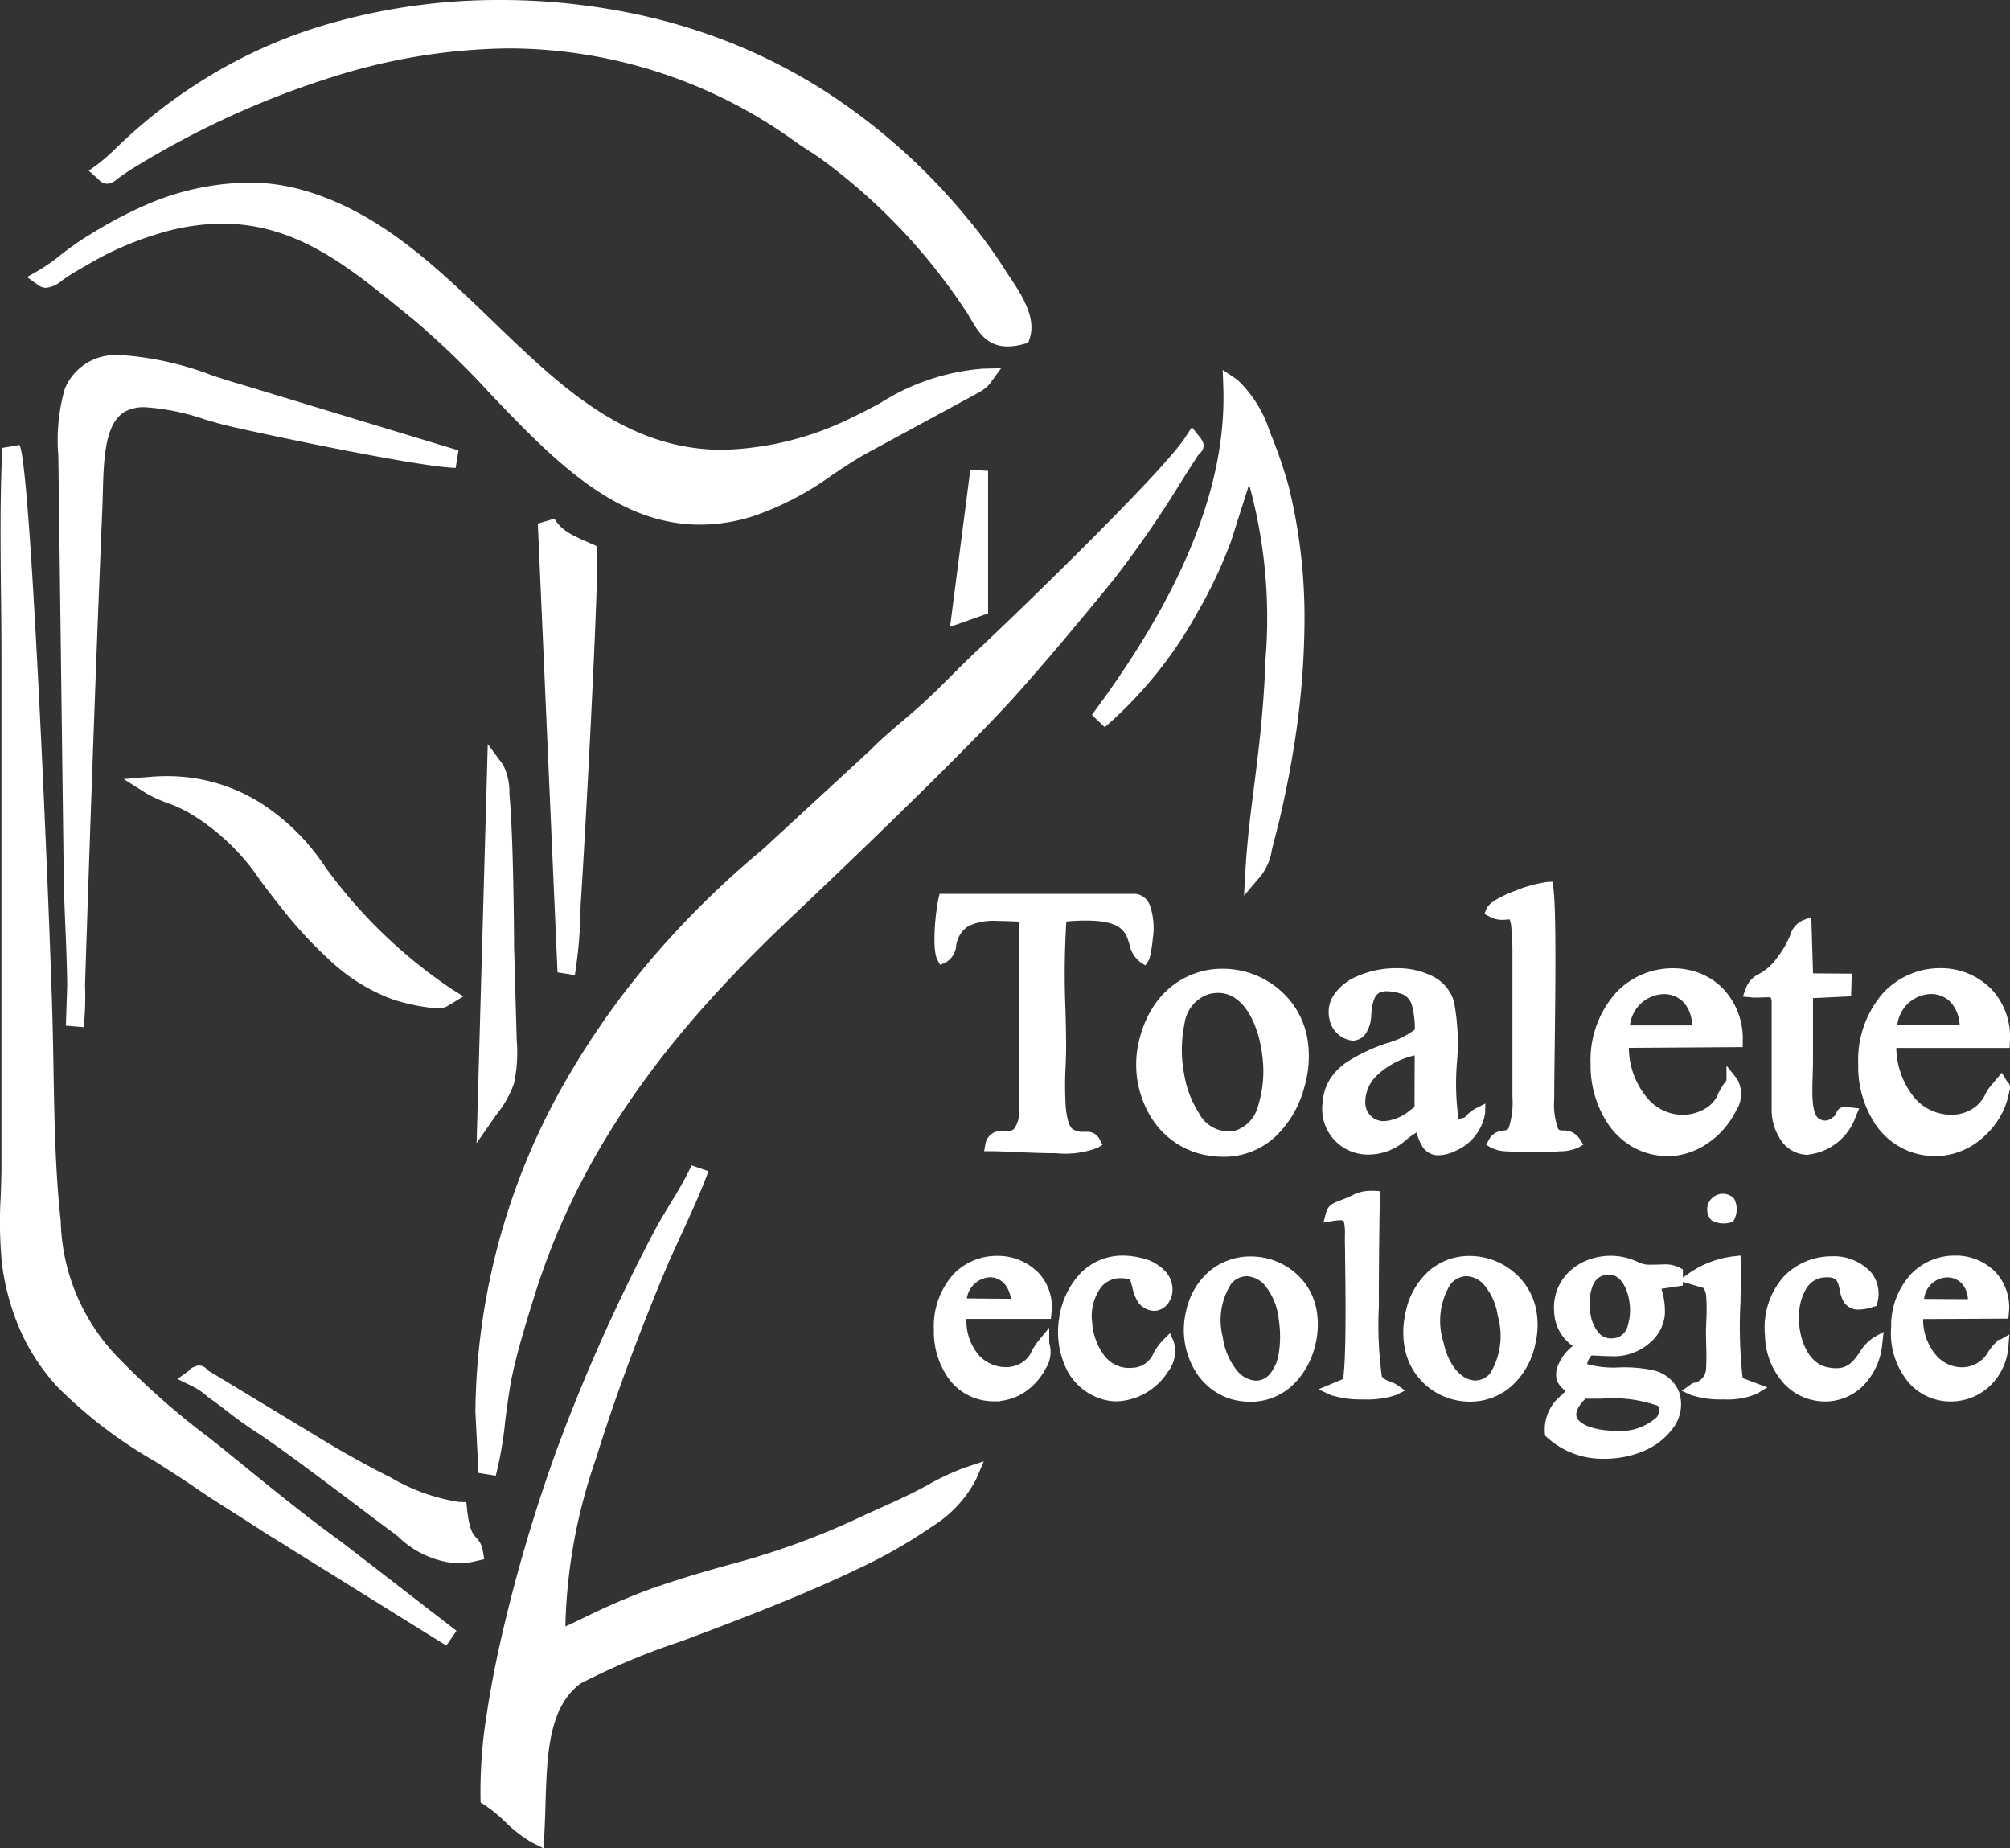 <svg id="Group_2" data-name="Group 2" xmlns="http://www.w3.org/2000/svg" width="81.593" height="75.008" viewBox="0 0 81.593 75.008">
  <rect x="0" y="0" width="81.593" height="75.008" fill="#333333" stroke="none"/>
  <path id="Union_3" data-name="Union 3" d="M2.274,59.753a5.433,5.433,0,0,1-1.066-.829,6.657,6.657,0,0,0-.827-.678l-.168-.1-.006-.2A19.885,19.885,0,0,1,.47,54.489c.177-1.17.439-2.477.782-3.882a65.583,65.583,0,0,1,2.064-6.823A74.424,74.424,0,0,1,7.28,34.921l0,0c.155-.3.4-.7.654-1.127a15.153,15.153,0,0,0,.823-1.468l.016-.044.686.237c-.007.019-.014.04-.022.061-.28.769-.666,1.61-1.04,2.425-.269.585-.547,1.19-.788,1.773-1.133,2.742-2.04,5.22-2.7,7.366a22.085,22.085,0,0,0-1.257,6.852c.2-.09.437-.2.693-.326a28.34,28.34,0,0,1,2.855-1.23h0c1.447-.493,2.378-.75,3.2-.977a31,31,0,0,0,5.448-2.011l.345-.155c.537-.24,1.044-.467,1.6-.743.177-.088.367-.189.569-.3a10.542,10.542,0,0,1,1.513-.709l.763-.249-.317.737a4.933,4.933,0,0,1-1.758,1.892,20.68,20.68,0,0,1-3.013,1.723c-2.278,1.1-5,2.128-7.2,2.953A28.331,28.331,0,0,0,4.27,53.311c-1.3.962-1.362,2.871-1.424,4.892-.012.408-.025.83-.049,1.246L2.766,60ZM.125,44.766,0,42.278v-.011A27.464,27.464,0,0,1,3.917,28.421,32.833,32.833,0,0,1,7.65,23.33a36.957,36.957,0,0,1,3.991-3.852l4.4-4.055c.407-.419.861-.8,1.3-1.176.305-.259.621-.527.916-.8.391-.364.746-.719,1.089-1.061s.694-.692,1.085-1.058c1.576-1.477,7.443-7.148,8.379-8.583l.274-.42.313.391a.64.64,0,0,1,.153.267.4.4,0,0,1-.065.319.546.546,0,0,1-.086.092.4.4,0,0,0-.082.1c-.209.322-.422.657-.647,1.011a44.2,44.2,0,0,1-2.707,3.936c-1.553,1.913-2.84,3.436-4.052,4.792h0c-1.86,2.067-6.458,6.494-8.881,8.784C8.981,25.834,4.55,30.67,2.4,37.569c-.4,1.277-.719,2.337-.936,3.387-.072.347-.158.981-.249,1.653a15.028,15.028,0,0,1-.388,2.269ZM31.262,20.256c.07-1.149.2-2.209.345-3.332.194-1.537.394-3.127.467-5.184a20.369,20.369,0,0,0-.666-7.09l-.732,2.3a18.877,18.877,0,0,1-1.364,2.892l0,0A17.012,17.012,0,0,1,25.549,14.5L25.025,14C28.748,9,30.494,4.651,30.361.708L30.337,0l.589.395a4.956,4.956,0,0,1,1.328,2.13,19.133,19.133,0,0,1,.759,2.192v0a22.23,22.23,0,0,1,.644,5.381,33.086,33.086,0,0,1-.485,5.527c-.131.793-.286,1.563-.5,2.5-.062.273-.131.538-.2.8-.03.118-.062.239-.093.36-.017.066-.032.133-.048.2a2.294,2.294,0,0,1-.43,1.028l-.7.825Z" transform="translate(19.298 15.013)" fill="#fff"/>
  <path id="Union_4" data-name="Union 4" d="M11.778,62.844c-.256-.167-.458-.289-.652-.408s-.388-.237-.632-.4c-.3-.193-.6-.386-.925-.591-.545-.345-1.108-.7-1.624-1.057-.545-.375-1.107-.731-1.65-1.076A18.733,18.733,0,0,1,2.34,56.294,8.452,8.452,0,0,1,.888,54.135a9.721,9.721,0,0,1-.815-2.911,17.607,17.607,0,0,1-.042-2.7c.014-.432.028-.841.028-1.231V26.588c0-.794-.009-1.623-.018-2.425C.019,22.173,0,20.116.093,18.178l.7-.12c.08.2.324.79.827,10.939.273,5.508.48,10.992.518,12.677.015.591.025,1.19.035,1.77.035,2.021.071,4.11.293,6.125a8.221,8.221,0,0,0,2.39,5.589,31.228,31.228,0,0,0,3.652,3.208c.261.208.507.4.725.581l.66.535c1.295,1.051,2.633,2.138,3.953,3.086l.01.007,4.675,3.611-.413.6Zm4.37-.495c-.129-.1-.262-.2-.4-.3-.344-.255-.793-.594-1.268-.952-1.4-1.054-3.138-2.365-4.048-2.955-.411-.264-.846-.578-1.367-.987-.075-.059-.233-.176-.293-.22l-.012-.009-.116-.084c-.074-.053-.127-.092-.206-.151l-.012-.009-.011-.01a2.867,2.867,0,0,0-.656-.436L7.2,55.965l.457-.326a.4.4,0,0,1,.232-.164.38.38,0,0,1,.2-.054.4.4,0,0,1,.33.183l4.814,2.913c.5.3,1.551.911,2.628,1.447a7.855,7.855,0,0,0,2.756.99l.312.012.034.31c.092.826.241.99.36,1.121a.965.965,0,0,1,.278.545l.057.337-.332.077a3.378,3.378,0,0,1-.768.094A3.848,3.848,0,0,1,16.148,62.349ZM19.8,30.2l.624.84a2.489,2.489,0,0,1,.255,1.185c.044.483.081,1.138.111,1.947.052,1.444.069,3.028.077,3.879,0,.269,0,.464.007.536.022.849.047,1.7.07,2.526q.016.555.032,1.111a5.9,5.9,0,0,1-.113,1.75,4.068,4.068,0,0,1-.686,1.227l-.136.194-.694,1ZM2.675,41.626q.027-.831.054-1.664c-.01-.784-.048-1.69-.081-2.489-.026-.627-.05-1.219-.057-1.644L2.368,18.506a7.612,7.612,0,0,1,.26-2.718,2.205,2.205,0,0,1,2.2-1.372h0c.049,0,.1,0,.152,0a12.738,12.738,0,0,1,3.636.82c.378.124.735.241,1.052.331l.006,0,8.938,2.713-.115.71c-1.484-.038-7.6-1.325-9.253-1.711-.274-.064-.587-.156-.919-.253a9.468,9.468,0,0,0-2.43-.5,1.644,1.644,0,0,0-.817.175c-.828.479-.867,1.924-.905,3.321-.006.217-.012.442-.021.659-.283,6.759-.513,13.543-.7,19.289A12.724,12.724,0,0,1,3.4,41.688Zm15.071-.7a8.12,8.12,0,0,1-1.83-.375A7.512,7.512,0,0,1,13.418,39a17.155,17.155,0,0,1-1.95-2.1c-.355-.44-.644-.824-.9-1.163a8.978,8.978,0,0,0-2.8-2.693,5.442,5.442,0,0,0-.986-.461,4.946,4.946,0,0,1-.842-.386l-.919-.579,1.082-.09c.224-.018.448-.028.667-.028a7.08,7.08,0,0,1,3.98,1.2A8.9,8.9,0,0,1,13.212,35.2h0a20.372,20.372,0,0,0,5.1,4.925l.5.312-.5.306a.425.425,0,0,1-.061.03A.74.74,0,0,1,17.746,40.923Zm4.886-1.463-.8-18.213.675-.2c.284.485.72.676,1.443.993l.258.113.023.208c.079.7-.272,7.468-.343,8.816-.108,2.055-.225,4.1-.321,5.612a18.887,18.887,0,0,1-.232,2.781ZM39.388,19.065l.722.046,0,5.784-1.543.545ZM28.409,21.293c-3.433,0-6.009-2.7-8.5-5.307a34.163,34.163,0,0,0-3.079-2.977l-.462-.375C14.124,10.8,12,9.078,9.03,9.078a8.884,8.884,0,0,0-2.15.279,13.3,13.3,0,0,0-2.573.972c-.392.2-.68.371-1.044.582l-.141.082c-.258.149-.45.281-.6.387a1.178,1.178,0,0,1-.647.3.537.537,0,0,1-.321-.106l-.457-.331.491-.278a7.236,7.236,0,0,0,.843-.593,11.435,11.435,0,0,1,1.23-.859A17.83,17.83,0,0,1,6.015,8.276l0,0a10.762,10.762,0,0,1,4.074-.865,7.913,7.913,0,0,1,1.964.24c3.215.822,5.61,3.129,7.926,5.361,2.8,2.7,5.443,5.244,9.364,5.244a12.539,12.539,0,0,0,5.322-1.35c.354-.165.707-.355,1.081-.557A9.054,9.054,0,0,1,39.9,14.962l.739-.019-.437.6a1.07,1.07,0,0,1-.268.257.974.974,0,0,1-.091.062l-.077.05-.013.007-4.429,2.4c-.559.3-1.063.639-1.549.963a12.194,12.194,0,0,1-3.18,1.661A7.153,7.153,0,0,1,28.409,21.293Zm0-.363Zm12.5-6.87c-.848,0-1.193-.588-1.5-1.107-.091-.155-.185-.315-.292-.464a23.983,23.983,0,0,0-5.792-6.044c-.151-.108-.317-.215-.492-.328s-.333-.215-.494-.328A19.911,19.911,0,0,0,20.664,1.964a24.336,24.336,0,0,0-6.978,1.1A35.889,35.889,0,0,0,5.506,6.765h0a8.589,8.589,0,0,0-.773.519.621.621,0,0,1-.384.174.457.457,0,0,1-.34-.166c-.019-.019-.038-.039-.064-.062l-.343-.3.368-.268a8.206,8.206,0,0,0,.768-.677A20.757,20.757,0,0,1,7.925,3.446,20.123,20.123,0,0,1,13.8.841,24.975,24.975,0,0,1,20.309,0a26.628,26.628,0,0,1,5.428.558,23.591,23.591,0,0,1,4.052,1.228,22.86,22.86,0,0,1,3.594,1.846,25.066,25.066,0,0,1,5.876,5.215,19.9,19.9,0,0,1,1.558,2.133c.048.074.1.154.158.239.467.7,1.106,1.654.826,2.508l-.061.186-.189.051A2.438,2.438,0,0,1,40.912,14.06Zm0-.363h0Z" transform="translate(0 0)" fill="#fff"/>
  <path id="Union_8" data-name="Union 8" d="M11.731,10.919v.242a4.025,4.025,0,0,1-.979-.127A3.336,3.336,0,0,1,8.736,9.461a4.082,4.082,0,0,1-.394-3.15A4.35,4.35,0,0,1,8.88,5.073a3.443,3.443,0,0,1,.8-.87,3.284,3.284,0,0,1,2.016-.673A3.537,3.537,0,0,1,14.5,4.9a3.4,3.4,0,0,1,.645,1.5,4.4,4.4,0,0,1-.127,1.925A4.282,4.282,0,0,1,13.9,10.286a3.056,3.056,0,0,1-2.173.875Zm0,0Zm-.607-6.355a1.46,1.46,0,0,0-.972,1.185,5.248,5.248,0,0,0-.013,2.076,4.131,4.131,0,0,0,.6,1.566,1.337,1.337,0,0,0,1.5.7,1.413,1.413,0,0,0,.9-1A4.739,4.739,0,0,0,13.314,7.1c-.143-1.289-.752-2.589-1.79-2.589h0A1.483,1.483,0,0,0,11.124,4.564Zm29.512,6.572a2.859,2.859,0,0,1-.319-.018,2.909,2.909,0,0,1-2.078-1.212A4.227,4.227,0,0,1,37.5,7.4a4.116,4.116,0,0,1,1.053-2.933,3.164,3.164,0,0,1,2.272-.961,2.882,2.882,0,0,1,2.083.854,2.848,2.848,0,0,1,.747,2.154l-.01.231h-4.6a3.287,3.287,0,0,0,.752,2.04,1.977,1.977,0,0,0,1.468.672,1.626,1.626,0,0,0,.857-.232,1.405,1.405,0,0,0,.545-.62c.036-.064.074-.13.117-.2l.01-.016.532-.637.176.287a.478.478,0,0,0,.066.088.341.341,0,0,1,.068.369c-.011.048-.027.114-.046.214a3.178,3.178,0,0,1-.932,1.578A2.925,2.925,0,0,1,40.636,11.136Zm-.187-6.581a1.416,1.416,0,0,0-1.363,1.256l.143.011h2.387a1.458,1.458,0,0,0-.371-.941A1.1,1.1,0,0,0,40.449,4.555ZM29.5,11.131V11.12l-.089-.009a2.831,2.831,0,0,1-1.154-.4,3.076,3.076,0,0,1-.877-.827,4.272,4.272,0,0,1-.745-2.487,4.107,4.107,0,0,1,1.053-2.92,3.165,3.165,0,0,1,2.273-.967,2.981,2.981,0,0,1,1.1.2,2.705,2.705,0,0,1,.935.61,2.948,2.948,0,0,1,.815,2.152v.239l-4.622.03a3.193,3.193,0,0,0,.832,2.133,1.9,1.9,0,0,0,1.343.587,1.828,1.828,0,0,0,.881-.231h0a1.214,1.214,0,0,0,.571-.633,2.948,2.948,0,0,1,.335-.537v-.6L32.58,8a1.237,1.237,0,0,1-.045,1.3,3.428,3.428,0,0,1-1.045,1.241,2.98,2.98,0,0,1-1.5.588v.011Zm-1.27-5.3h2.524a1.41,1.41,0,0,0-.344-.939,1.089,1.089,0,0,0-.8-.332A1.42,1.42,0,0,0,28.233,5.827ZM20.463,11.1a.748.748,0,0,1-.66-.363,2.163,2.163,0,0,1-.231-.562,3.376,3.376,0,0,0-.411.288,2.281,2.281,0,0,1-1.535.609c-.074,0-.151,0-.229-.01A1.852,1.852,0,0,1,15.764,8.92a1.947,1.947,0,0,1,.313-.94,2.449,2.449,0,0,1,.657-.658,7.242,7.242,0,0,1,1.645-.777A3.329,3.329,0,0,0,19.5,6a3.507,3.507,0,0,0-.118-.985.674.674,0,0,0-.5-.491,2.076,2.076,0,0,0-.518-.081c-.377,0-.578.151-.634.979a1.413,1.413,0,0,1-.226.743.653.653,0,0,1-.534.283,1.08,1.08,0,0,1-.94-.9,1.247,1.247,0,0,1,.156-.915,2.109,2.109,0,0,1,.98-.8,3.908,3.908,0,0,1,1.582-.326,3.2,3.2,0,0,1,1.439.31,1.681,1.681,0,0,1,.9,1.038,9.007,9.007,0,0,1,.12,2.513,10.325,10.325,0,0,0,.066,2.249.9.9,0,0,0,.218-.04c.038-.015.051-.028.1-.08a1.289,1.289,0,0,1,.4-.308L22.364,9l-.013.413a2.024,2.024,0,0,1-1.2,1.51A1.7,1.7,0,0,1,20.463,11.1ZM17.951,7.87a1.49,1.49,0,0,0-.462,1.1.749.749,0,0,0,.71.745l.072,0a1.86,1.86,0,0,0,1.034-.441c.063-.044.124-.086.183-.126l.006-2.1A3.268,3.268,0,0,0,17.951,7.87Zm17.518,2.97v.242a1.328,1.328,0,0,1-1.023-.478,2.194,2.194,0,0,1-.461-1.322V4.861a.344.344,0,0,0-.039-.16.316.316,0,0,0-.124-.013c-.047,0-.1,0-.162.005h-.019c-.074,0-.153.007-.241.007s-.185,0-.273-.012l-.312-.028.107-.295a1.024,1.024,0,0,1,.546-.621,2.176,2.176,0,0,0,.737-.661,4.005,4.005,0,0,0,.538-.924.919.919,0,0,1,.536-.607l.316-.117.069,2.283,1.572.012-.027.919-1.546.073c0,.541,0,1.092,0,1.627,0,.306,0,.623,0,.935,0,.191-.007.4-.013.594-.023.7-.051,1.568.268,1.748l.008,0,.007,0a.4.4,0,0,0,.22.066.4.4,0,0,0,.251-.089l.011-.009.012-.007c.156-.1.17-.149.181-.185a.332.332,0,0,1,.365-.258,2.16,2.16,0,0,1,.24.018l.327.037-.133.3a2.316,2.316,0,0,1-1.939,1.575Zm-30.526.177c-.573,0-1.213-.028-1.727-.051-.376-.017-.7-.031-.91-.031h-.29l.052-.285a.627.627,0,0,1,.729-.525H2.86a.533.533,0,0,0,.353-.077,1.04,1.04,0,0,0,.218-.677l.015-7.754L3.268,1.61c-.223-.01-.453-.019-.686-.019a2.445,2.445,0,0,0-1.2.206,1.106,1.106,0,0,0-.5.8.859.859,0,0,1-.454.692l-.2.082-.1-.188C.086,3.1-.039,2.876.012,1.927A8.842,8.842,0,0,1,.162.68L.206.492H8.167l.018,0a.717.717,0,0,1,.557.459A2.805,2.805,0,0,1,8.864,2.3c-.022.237-.054.437-.078.562-.05.268-.074.3-.093.334l-.132.2-.2-.13a1.183,1.183,0,0,1-.446-.726c-.151-.5-.294-.966-1.784-.966-.233,0-.494.013-.777.038A34.174,34.174,0,0,0,5.32,5.218c.013.551.025,1.071.025,1.512,0,.2-.009.439-.018.694a14.637,14.637,0,0,0,0,1.69c.062.727.229.9.3.934a.717.717,0,0,0,.375.1l.087,0H6.1l.093,0a.541.541,0,0,1,.521.326l.108.2-.192.12A3.7,3.7,0,0,1,4.943,11.017ZM24.3,10.98c-.383,0-.735-.013-1.018-.038a1.6,1.6,0,0,1-.692-.149l-.194-.12.109-.2a.689.689,0,0,1,.6-.376c.129-.015.16-.019.207-.111a3.38,3.38,0,0,0,.15-1.272V2.875a10.3,10.3,0,0,0-.048-1.047.988.988,0,0,0-.066-.3c-.024,0-.058,0-.1.007h-.013a1.755,1.755,0,0,1-.184.011,1.088,1.088,0,0,1-.539-.141l-.188-.1.082-.2c.035-.085.141-.343,1.151-.734A5.575,5.575,0,0,1,24.869.01L25.087,0l.032.216c.128.859.088,4.17.058,6.588-.01.828-.019,1.543-.019,2.022a2.922,2.922,0,0,0,.15,1.183c.041.072.066.078.217.086a.747.747,0,0,1,.679.363l.135.214-.22.125a1.852,1.852,0,0,1-.73.142C25.079,10.965,24.692,10.98,24.3,10.98Z" transform="translate(37.933 35.786)" fill="#fff"/>
  <path id="Union_7" data-name="Union 7" d="M27.241,10.876a3.341,3.341,0,0,1-2.369-.882l-.059-.059-.01-.083A1.773,1.773,0,0,1,25.475,8.3c.054-.054.105-.107.154-.16a1.362,1.362,0,0,0-.113-.124.818.818,0,0,1-.232-.344.933.933,0,0,1,.051-.584,1.92,1.92,0,0,1,.6-.789,1.772,1.772,0,0,1-.758-1.418,2,2,0,0,1,.538-1.523,2.266,2.266,0,0,1,.8-.537,2.589,2.589,0,0,1,.956-.183,2.5,2.5,0,0,1,.729.107,2.549,2.549,0,0,1,.393.153,1.029,1.029,0,0,0,.518.1l.116,0c.08,0,.154,0,.229-.006h.014c.07,0,.136-.006.2-.006a1.27,1.27,0,0,1,.6.136l.134.067v.333l.234-.164a4,4,0,0,1,1.845-.7l.261-.029.008.262c.014.448,0,1.014-.009,1.612a18.962,18.962,0,0,0,.088,3.1l1,.375-.419.259a3.11,3.11,0,0,1-1.355.231,3.923,3.923,0,0,1-1.315-.175l-.385-.175.344-.241.006-.005a.317.317,0,0,1,.207-.088h.005a.614.614,0,0,0,.424-.522,9.826,9.826,0,0,0,.007-1.019c0-.174-.008-.338-.008-.485s.007-.311.013-.483a7.422,7.422,0,0,0,0-.916.745.745,0,0,0-.113-.413l-.84-.249v.151l-.869.131a2.957,2.957,0,0,1,.139,1.054,1.7,1.7,0,0,1-.614,1.141,2.194,2.194,0,0,1-1.6.538c-.223,0-.461-.014-.713-.029l-.052,0-.009.012a.7.7,0,0,0-.169.339,4.05,4.05,0,0,0,1.307.135,5.694,5.694,0,0,1,1.361.112,1.47,1.47,0,0,1,1.072.9,1.6,1.6,0,0,1-.28,1.49,2.831,2.831,0,0,1-1.2.907A4.011,4.011,0,0,1,27.241,10.876Zm0-.242ZM26.1,9.2c.124.312.777.538,1.554.538h0a2.187,2.187,0,0,0,1.7-.559.487.487,0,0,0,.045-.448,5.5,5.5,0,0,0-2.3-.293h-.174c-.184,0-.34,0-.476,0C26.249,8.634,26,8.951,26.1,9.2Zm5.968-.972ZM27.143,3.448l-.087.038c-.352.154-.536.891-.392,1.578a1.51,1.51,0,0,0,.305.678.66.66,0,0,0,.521.25,1,1,0,0,0,.289-.048.7.7,0,0,0,.393-.488,2.2,2.2,0,0,0,.059-.967c-.076-.5-.338-1.087-.826-1.087A.813.813,0,0,0,27.143,3.448Zm-14.3,5.116a3.023,3.023,0,0,1-.7-.087,2.582,2.582,0,0,1-1.6-1.278,3.218,3.218,0,0,1-.308-2.3A2.93,2.93,0,0,1,11.248,3.21a2.6,2.6,0,0,1,1.615-.544,2.756,2.756,0,0,1,2.151,1.019,2.615,2.615,0,0,1,.514,1.12,3.393,3.393,0,0,1-.045,1.449,3.269,3.269,0,0,1-.883,1.6A2.488,2.488,0,0,1,12.844,8.564Zm-.781-4.779a2.735,2.735,0,0,0-.335,2.152A2.73,2.73,0,0,0,12.3,7.29a1.067,1.067,0,0,0,.777.418.745.745,0,0,0,.566-.277,1.717,1.717,0,0,0,.352-.8A4.353,4.353,0,0,0,14,5.234a2.614,2.614,0,0,0-.534-1.358,1.041,1.041,0,0,0-.771-.409A.826.826,0,0,0,12.062,3.786Zm9.693,4.774a2.737,2.737,0,0,1-1.146-.254A2.652,2.652,0,0,1,19.127,6.45a3.444,3.444,0,0,1,.01-1.456,3.072,3.072,0,0,1,1-1.779,2.5,2.5,0,0,1,1.611-.57A2.8,2.8,0,0,1,23.9,3.663a2.668,2.668,0,0,1,.531,1.087,3.208,3.208,0,0,1,0,1.388l-.015.071h0a3.143,3.143,0,0,1-1.011,1.758,2.548,2.548,0,0,1-1.649.592Zm-.133-5.093a.863.863,0,0,0-.667.35,2.849,2.849,0,0,0-.269,2.33c.232,1.074.82,1.554,1.3,1.554a.783.783,0,0,0,.606-.307,2.931,2.931,0,0,0,.3-2.309,2.53,2.53,0,0,0-.545-1.251A1,1,0,0,0,21.622,3.467Zm14.55,5.086a2.283,2.283,0,0,1-1.627-.686,2.986,2.986,0,0,1-.807-1.99,3.135,3.135,0,0,1,.76-2.395,2.692,2.692,0,0,1,1.952-.822,2.04,2.04,0,0,1,1.609.672A1.371,1.371,0,0,1,38.3,4.537l-.032.134-.131.041a1.981,1.981,0,0,1-.587.109.68.68,0,0,1-.6-.289,1.371,1.371,0,0,1-.177-.5l-.012-.056c-.073-.33-.137-.464-.491-.464a1.574,1.574,0,0,0-.191.013.916.916,0,0,0-.675.461,2.174,2.174,0,0,0-.286,1.025c-.045.9.33,1.963,1.116,2.142a1.784,1.784,0,0,0,.393.049c.5,0,.713-.3.956-.651a1.828,1.828,0,0,1,.557-.591l.414-.236L38.5,6.2a2.775,2.775,0,0,1-.818,1.754A2.211,2.211,0,0,1,36.172,8.553Zm0-.242Zm5.106.242a2.266,2.266,0,0,1-1.634-.686,3.1,3.1,0,0,1-.785-2.339A3.085,3.085,0,0,1,39.7,3.343,2.473,2.473,0,0,1,41.45,2.63a2.253,2.253,0,0,1,1.666.694,2.1,2.1,0,0,1,.52,1.644l-.018.221-3.462.017a2.243,2.243,0,0,0,.581,1.529,1.388,1.388,0,0,0,.988.429,1.226,1.226,0,0,0,.994-.5,3.064,3.064,0,0,1,.184-.272,1.076,1.076,0,0,1,.247-.261l0-.057.139-.035.368-.21-.037.457a2.462,2.462,0,0,1-.8,1.68A2.322,2.322,0,0,1,41.278,8.552ZM41.278,8.311Zm-.145-4.795a.97.97,0,0,0-.937.873l1.779.01a1,1,0,0,0-.248-.632A.8.8,0,0,0,41.132,3.516ZM7.426,8.547a2.064,2.064,0,0,1-.574-.082,2.364,2.364,0,0,1-1.5-1.291A3.465,3.465,0,0,1,5.08,5.206a3.352,3.352,0,0,1,.794-1.775,2.375,2.375,0,0,1,1.8-.8,3.043,3.043,0,0,1,.724.092,1.864,1.864,0,0,1,1.028.58,1.082,1.082,0,0,1,.254.821.924.924,0,0,1-.231.515.694.694,0,0,1-.512.233.835.835,0,0,1-.644-.344v0a1.931,1.931,0,0,1-.245-.642c-.029-.1-.059-.211-.086-.294A1.7,1.7,0,0,0,7.6,3.548a1.018,1.018,0,0,0-.782.327A1.976,1.976,0,0,0,6.425,5.35a2.542,2.542,0,0,0,.458,1.293,1.272,1.272,0,0,0,1.023.549,1.338,1.338,0,0,0,.137-.007.959.959,0,0,0,.878-.605,2.532,2.532,0,0,1,.417-.562l.247-.239.141.314A1.355,1.355,0,0,1,9.5,7.347,2.586,2.586,0,0,1,7.426,8.547Zm-4.97,0a2.343,2.343,0,0,1-.24-.013A2.236,2.236,0,0,1,.58,7.595,3.276,3.276,0,0,1,0,5.643a3.156,3.156,0,0,1,.806-2.27,2.439,2.439,0,0,1,1.759-.731,2.3,2.3,0,0,1,1.715.724,2.031,2.031,0,0,1,.491,1.618L4.749,5.2H1.322a2.144,2.144,0,0,0,.517,1.49,1.5,1.5,0,0,0,1.077.468,1.218,1.218,0,0,0,.638-.171,1.008,1.008,0,0,0,.409-.463,2.528,2.528,0,0,1,.289-.445l.429-.521v.616a1.238,1.238,0,0,1-.145,1.046,2.588,2.588,0,0,1-.775.9A2.245,2.245,0,0,1,2.7,8.53v.013ZM1.338,4.369l1.788.016c-.1-.64-.5-.874-.841-.874A1,1,0,0,0,1.338,4.369Zm16.11,4.1a4.131,4.131,0,0,1-1.344-.18l-.492-.232,1-.417c.134-.925.1-3.551.08-4.994,0-.246-.006-.458-.008-.636,0-.07,0-.137,0-.2a2.084,2.084,0,0,0-.04-.559c-.01-.026-.018-.03-.023-.033a.308.308,0,0,0-.139-.021,1.859,1.859,0,0,0-.3.031l-.367.061.094-.361c.089-.342.255-.407.587-.537.068-.027.146-.057.238-.095s.174-.075.244-.108A1.579,1.579,0,0,1,17.735,0c.042,0,.085,0,.132,0L18.1.015V.246c0,.088,0,.291-.007.573-.012.848-.035,2.426-.029,3.855a15.454,15.454,0,0,0,.121,2.869.767.767,0,0,0,.356.21,1.194,1.194,0,0,1,.254.121l.333.234-.365.181A3.764,3.764,0,0,1,17.448,8.47Zm0-.242Z" transform="translate(37.91 48.327)" fill="#fff"/>
  <path id="Path_29" data-name="Path 29" d="M362.951,253.916a1.017,1.017,0,0,0,.858.047.924.924,0,0,0,.038-.945.636.636,0,0,0-.9.9Z" transform="translate(-293.46 -204.383)" fill="#fff" fill-rule="evenodd"/>
</svg>
